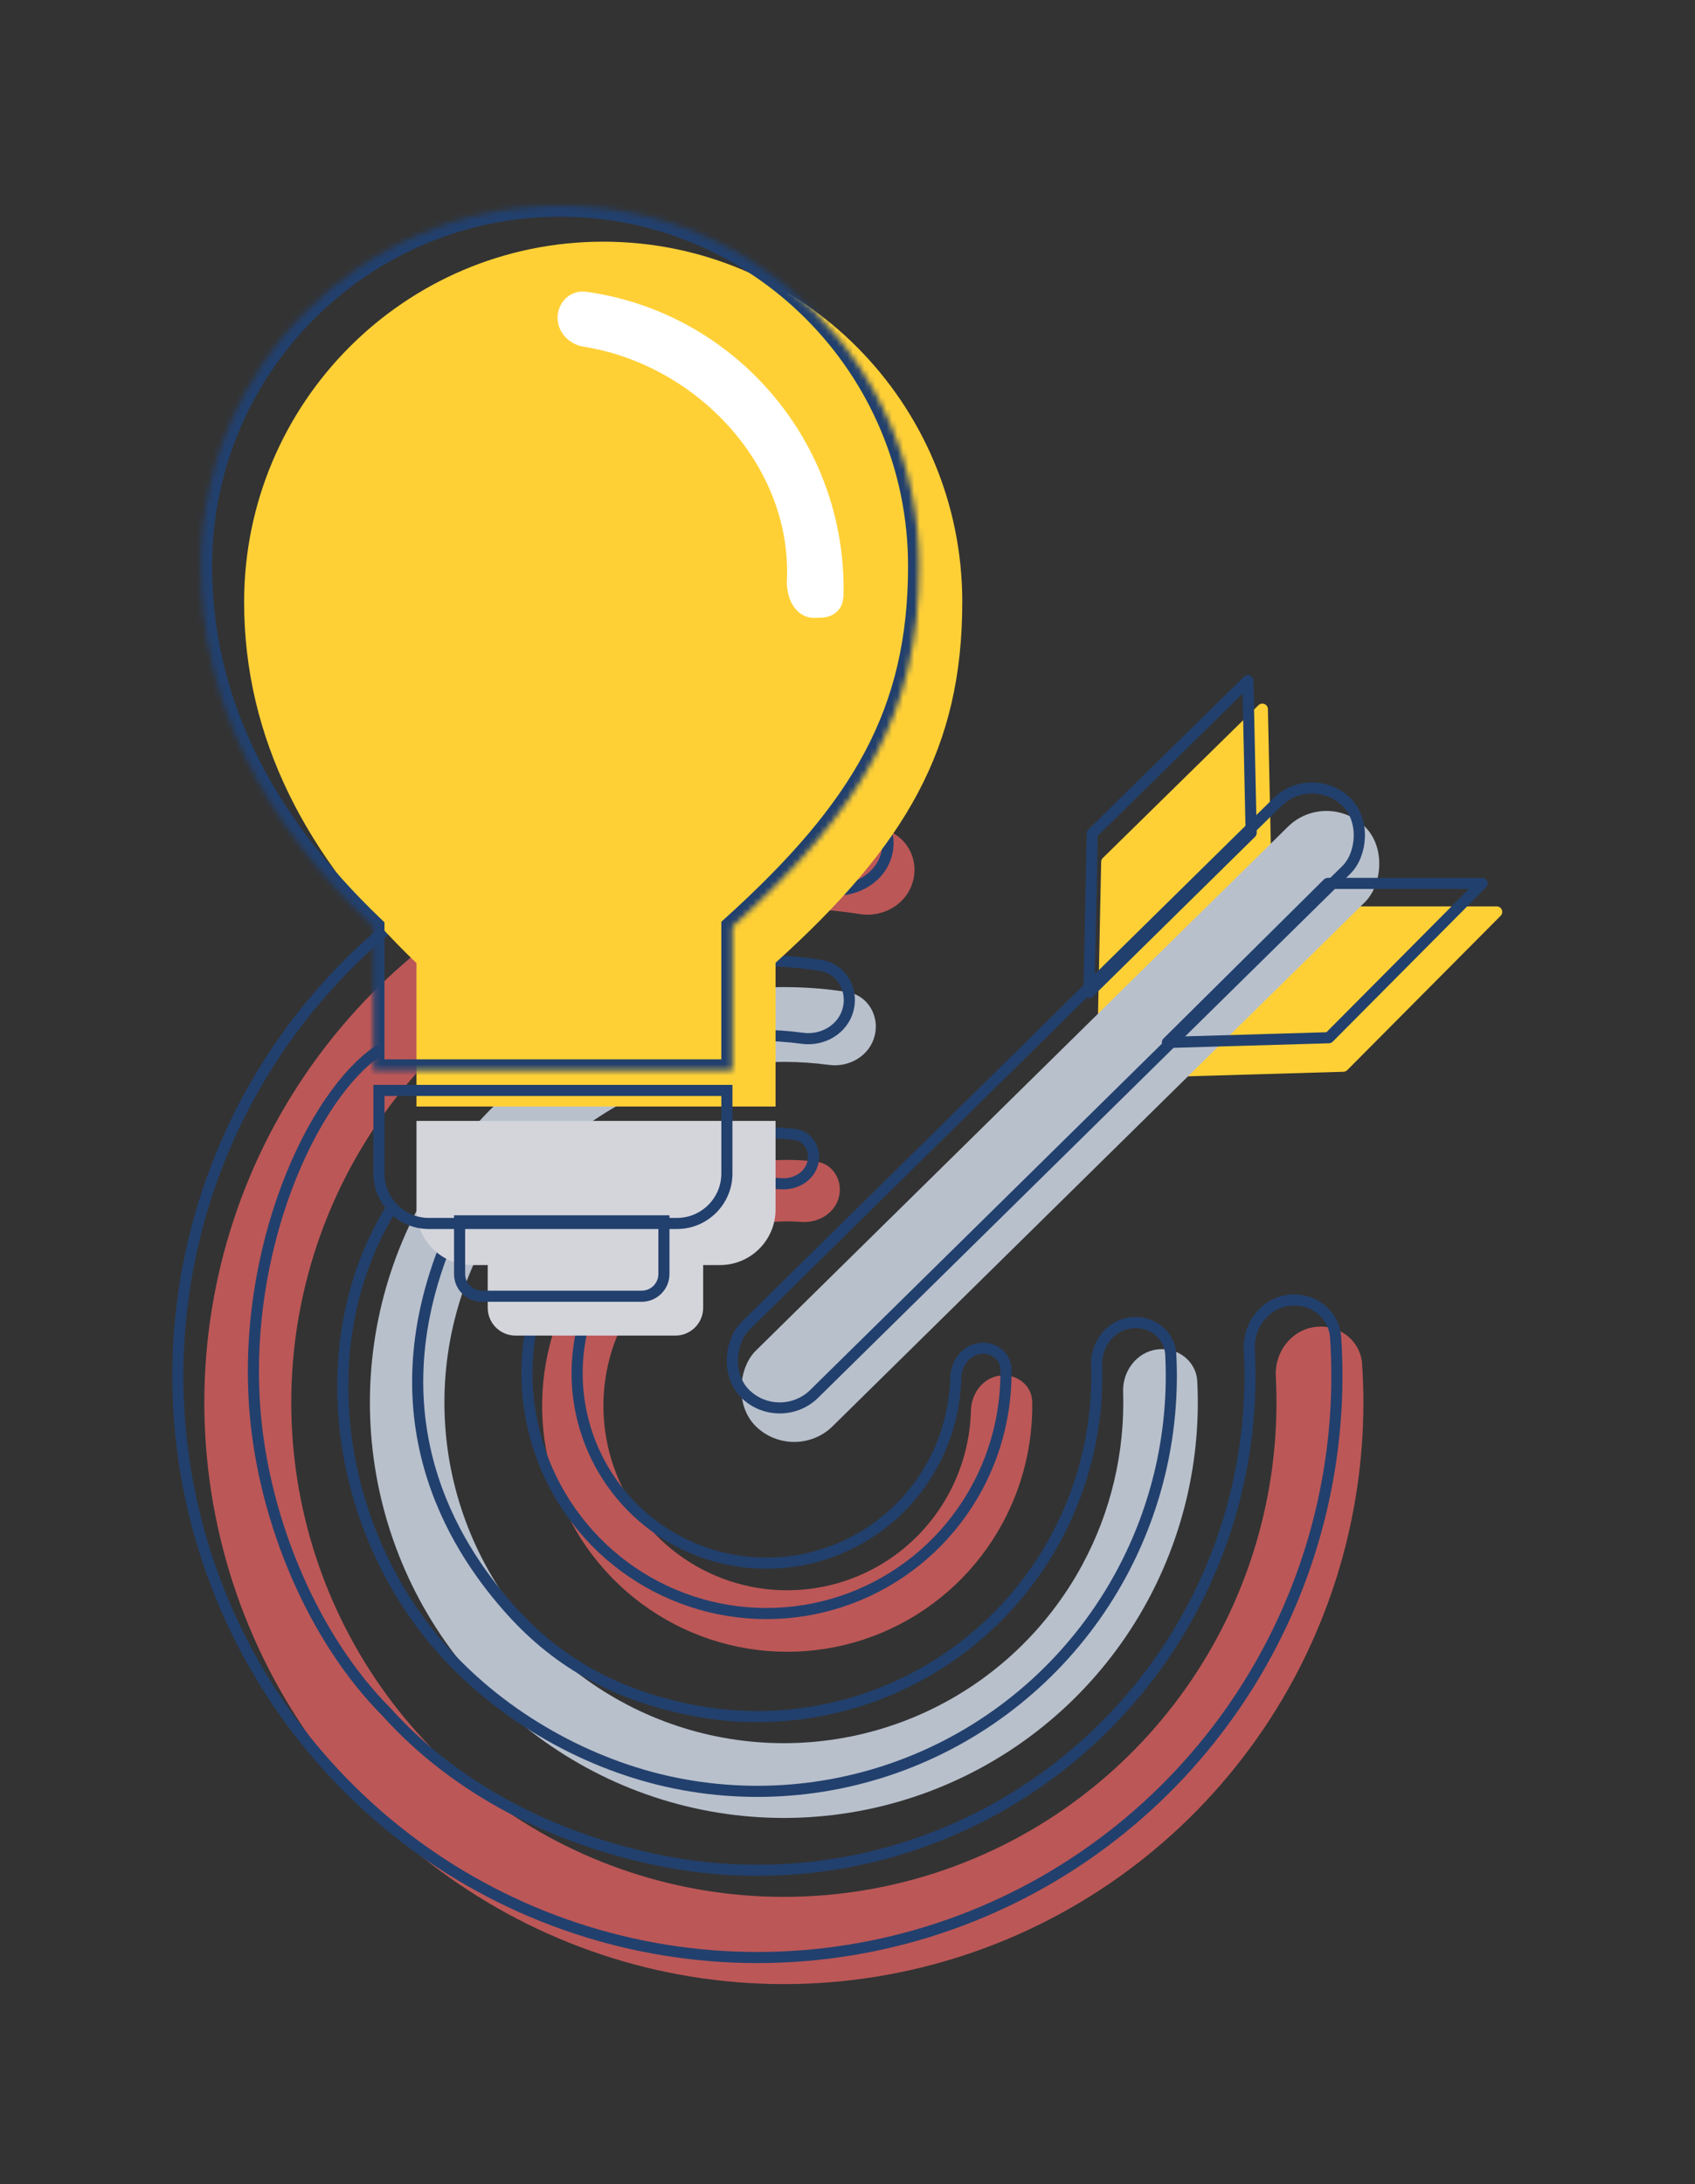 <svg width="305" height="393" viewBox="0 0 305 393" fill="none" xmlns="http://www.w3.org/2000/svg">
    <rect x="0" y="0" width="305" height="393" fill="#333333" stroke="none"/>
    <path d="M208.153 242.808C211.821 242.286 215.249 244.841 215.437 248.541C216.133 262.202 213.08 275.841 206.548 287.945C198.952 302.023 187.051 313.281 172.6 320.063C158.148 326.844 141.908 328.79 126.271 325.615C110.634 322.439 96.427 314.309 85.74 302.423C75.054 290.536 68.453 275.52 66.909 259.586C65.365 243.651 68.961 227.641 77.166 213.911C85.371 200.182 97.752 189.458 112.487 183.32C125.148 178.046 138.971 176.396 152.433 178.486C156.1 179.055 158.291 182.731 157.399 186.332C156.505 189.942 152.852 192.102 149.166 191.606C138.513 190.172 127.628 191.58 117.628 195.746C105.545 200.779 95.393 209.573 88.665 220.831C81.936 232.089 78.988 245.218 80.254 258.284C81.52 271.35 86.932 283.663 95.695 293.41C104.459 303.157 116.109 309.824 128.931 312.428C141.753 315.032 155.07 313.436 166.92 307.875C178.771 302.314 188.529 293.082 194.758 281.539C199.923 271.966 202.436 261.223 202.096 250.421C201.98 246.723 204.49 243.329 208.153 242.808Z"
          fill="#B8C0CC"/>
    <path d="M236.548 238.767C240.828 238.158 244.82 241.137 245.104 245.451C246.399 265.098 242.144 284.772 232.751 302.18C222.115 321.889 205.455 337.651 185.223 347.145C164.99 356.639 142.255 359.363 120.363 354.917C98.472 350.471 78.581 339.09 63.62 322.448C48.658 305.807 39.417 284.784 37.256 262.477C35.095 240.169 40.129 217.754 51.616 198.532C63.103 179.311 80.437 164.298 101.065 155.705C119.275 148.118 139.203 145.888 158.536 149.189C162.803 149.917 165.359 154.199 164.319 158.401C163.276 162.612 159.015 165.141 154.728 164.469C138.667 161.952 122.169 163.908 107.063 170.202C89.528 177.506 74.795 190.267 65.031 206.605C55.267 222.944 50.988 241.996 52.825 260.958C54.662 279.92 62.517 297.788 75.234 311.934C87.951 326.079 104.858 335.754 123.466 339.533C142.074 343.312 161.399 340.996 178.597 332.926C195.794 324.856 209.955 311.458 218.995 294.705C226.795 280.251 230.427 263.958 229.565 247.643C229.337 243.332 232.274 239.375 236.548 238.767Z"
          fill="#DE6060" fill-opacity="0.8"/>
    <path d="M70.787 216.839C55.634 240.557 59.877 274.872 79.878 297.117C90.564 309.004 105.868 317.654 121.504 320.83C137.141 324.005 153.381 322.059 167.833 315.278C182.284 308.496 194.185 297.238 201.781 283.16C208.313 271.056 211.366 257.417 210.671 243.756C210.482 240.055 207.054 237.501 203.386 238.023V238.023C199.723 238.544 197.213 241.938 197.329 245.636C197.669 256.438 195.157 267.181 189.991 276.753C183.762 288.297 174.004 297.529 162.153 303.09C150.303 308.651 136.986 310.247 124.164 307.643C111.342 305.039 100.764 299.566 92.001 289.819C83.238 280.072 67.15 257.586 79.88 224.745M107.72 178.535C120.381 173.261 134.204 171.611 147.666 173.701C151.333 174.27 153.524 177.946 152.632 181.547V181.547C151.738 185.157 148.085 187.317 144.399 186.82C133.746 185.387 122.861 186.795 112.861 190.961"
          stroke="#22406D" stroke-width="2"/>
    <path d="M90.788 173.659C106.042 167.305 131.422 159.135 149.896 160.143C154.228 160.379 158.509 157.829 159.552 153.618V153.618C160.593 149.416 158.037 145.134 153.77 144.406C134.436 141.105 114.508 143.335 96.298 150.921C75.67 159.515 58.336 174.528 46.849 193.749C35.362 212.971 30.328 235.385 32.489 257.693C34.65 280.001 43.892 301.023 58.853 317.665C73.814 334.307 93.705 345.688 115.596 350.134C137.488 354.58 160.224 351.855 180.456 342.361C200.689 332.867 217.349 317.105 227.984 297.396C237.377 279.989 241.632 260.315 240.338 240.668C240.054 236.354 236.061 233.375 231.781 233.984V233.984C227.507 234.592 224.57 238.549 224.798 242.86C225.66 259.174 222.029 275.468 214.229 289.922C205.189 306.675 191.028 320.073 173.83 328.143C156.632 336.212 137.307 338.528 118.699 334.749C100.092 330.97 82.293 322.21 69.576 308.065C56.324 294.761 47.64 273.839 45.94 254.546C43.326 224.895 56.243 196.77 68.364 188.863"
          stroke="#22406D" stroke-width="2"/>
    <path d="M179.846 247.517C182.862 247.088 185.691 249.192 185.74 252.238C185.861 259.806 184.046 267.311 180.425 274.021C175.928 282.355 168.883 289.02 160.328 293.035C151.772 297.049 142.159 298.202 132.902 296.322C123.645 294.442 115.234 289.629 108.907 282.592C102.581 275.555 98.673 266.665 97.759 257.232C96.845 247.799 98.974 238.321 103.831 230.193C108.689 222.065 116.018 215.717 124.741 212.083C131.757 209.16 139.376 208.118 146.858 209.011C149.887 209.373 151.691 212.406 150.958 215.367C150.223 218.335 147.213 220.093 144.164 219.86C139.004 219.465 133.796 220.289 128.968 222.3C122.426 225.025 116.929 229.787 113.286 235.883C109.643 241.979 108.046 249.087 108.732 256.162C109.417 263.237 112.348 269.904 117.093 275.182C121.837 280.459 128.146 284.069 135.088 285.479C142.031 286.889 149.242 286.025 155.658 283.014C162.075 280.003 167.358 275.004 170.731 268.754C173.228 264.126 174.58 258.994 174.711 253.785C174.787 250.743 176.834 247.946 179.846 247.517Z"
          fill="#DE6060" fill-opacity="0.8"/>
    <path fill-rule="evenodd" clip-rule="evenodd"
          d="M96.516 239.414H94.484C93.798 243.331 93.638 247.346 94.026 251.353C94.94 260.786 98.847 269.676 105.174 276.713C111.5 283.75 119.911 288.563 129.168 290.443C138.425 292.323 148.039 291.171 156.595 287.156C165.15 283.141 172.195 276.476 176.692 268.142C180.313 261.433 182.128 253.927 182.006 246.359C181.957 243.313 179.129 241.209 176.113 241.639C173.101 242.067 171.054 244.865 170.977 247.906C170.847 253.115 169.495 258.247 166.998 262.875C163.625 269.125 158.341 274.124 151.925 277.135C145.508 280.146 138.298 281.01 131.355 279.6C124.412 278.19 118.104 274.58 113.359 269.303C108.614 264.025 105.684 257.358 104.998 250.283C104.643 246.621 104.9 242.95 105.735 239.414H103.684C102.882 243.02 102.647 246.752 103.008 250.476C103.734 257.975 106.841 265.044 111.872 270.64C116.903 276.236 123.593 280.064 130.957 281.56C138.321 283.056 145.969 282.139 152.774 278.946C159.58 275.752 165.182 270.451 168.758 263.824C171.405 258.919 172.838 253.478 172.977 247.956C173.034 245.685 174.54 243.882 176.394 243.619C178.393 243.334 179.98 244.718 180.007 246.391C180.123 253.618 178.389 260.786 174.932 267.192C170.638 275.15 163.912 281.513 155.745 285.345C147.578 289.177 138.402 290.277 129.566 288.483C120.731 286.688 112.701 282.094 106.661 275.376C100.621 268.657 96.889 260.169 96.016 251.161C95.634 247.216 95.809 243.263 96.516 239.414ZM140.584 211.987C140.229 211.96 139.875 211.938 139.52 211.922V213.924C139.824 213.939 140.128 213.958 140.431 213.981C143.48 214.214 146.489 212.456 147.224 209.488C147.958 206.527 146.154 203.494 143.125 203.132C141.926 202.989 140.723 202.896 139.52 202.852V204.853C140.644 204.896 141.768 204.984 142.888 205.118C144.553 205.317 145.77 207.041 145.283 209.007C144.83 210.837 142.868 212.162 140.584 211.987Z"
          fill="#22406D"/>
    <path d="M241.741 192.842L212.696 193.693C211.79 193.72 211.318 192.622 211.963 191.984L240.825 163.367C241.012 163.182 241.265 163.078 241.528 163.078L269.31 163.078C270.199 163.078 270.646 164.152 270.019 164.783L242.421 192.548C242.24 192.73 241.997 192.835 241.741 192.842Z"
          fill="#FFD036"/>
    <path d="M198.144 155.068L197.553 183.688C197.534 184.585 198.615 185.051 199.254 184.421L228.441 155.689C228.637 155.496 228.745 155.23 228.739 154.955L228.147 127.58C228.128 126.704 227.072 126.274 226.447 126.887L198.444 154.375C198.257 154.558 198.15 154.807 198.144 155.068Z"
          fill="#FFD036"/>
    <rect width="19.378" height="153.699" rx="9.689"
          transform="matrix(0.713 0.702 -0.713 0.702 238.68 141.928)" fill="#B8C0CC"/>
    <path d="M195.949 178.582L196.54 149.961L224.543 122.474L225.135 149.85L195.949 178.582Z" stroke="#22406D"
          stroke-width="2" stroke-linejoin="round"/>
    <path d="M210.063 187.567L239.108 186.716L266.707 158.951L238.925 158.951L210.063 187.567Z" stroke="#22406D"
          stroke-width="2" stroke-linejoin="round"/>
    <rect y="1.403" width="17.378" height="151.699" rx="8.689"
          transform="matrix(0.713 0.702 -0.713 0.702 237.077 137.22)" stroke="#22406D" stroke-width="2"/>
    <path fill-rule="evenodd" clip-rule="evenodd"
          d="M139.553 173.227C163.06 151.992 173.153 134.602 173.153 108.321C173.153 72.513 144.225 43.484 108.54 43.484C72.856 43.484 43.928 72.513 43.928 108.321C43.928 132.706 55.014 154.247 74.941 173.29V199.092H139.553V173.227Z"
          fill="#FFD036"/>
    <path d="M74.942 201.686H139.555V217.62C139.555 223.143 135.078 227.62 129.555 227.62H84.942C79.419 227.62 74.942 223.143 74.942 217.62V201.686Z"
          fill="#D4D5DB"/>
    <path d="M147.944 111.116C149.779 111.036 151.335 109.9 151.66 108.092C151.691 107.918 151.776 107.377 151.781 107.201C152.436 79.534 132.193 56.196 105.457 52.492C102.676 52.106 100.329 54.371 100.329 57.179C100.329 59.825 102.425 61.971 105.038 62.386C125.091 65.572 142.206 83.338 141.62 103.899C141.618 103.978 141.614 104.058 141.608 104.139C141.363 107.69 143.201 111.322 146.758 111.167L147.944 111.116Z"
          fill="white"/>
    <mask id="path-16-inside-1_967_85459" fill="white">
        <path fill-rule="evenodd" clip-rule="evenodd"
              d="M131.795 166.742C155.301 145.508 165.394 128.118 165.394 101.837C165.394 66.028 136.466 37 100.781 37C65.097 37 36.169 66.028 36.169 101.837C36.169 126.222 47.255 147.763 67.182 166.805V192.608H131.795V166.742Z"/>
    </mask>
    <path d="M131.795 166.742L130.454 165.258L129.795 165.854V166.742H131.795ZM67.182 166.805H69.182V165.95L68.564 165.36L67.182 166.805ZM67.182 192.608H65.182V194.608H67.182V192.608ZM131.795 192.608V194.608H133.795V192.608H131.795ZM163.394 101.837C163.394 114.696 160.931 125.283 155.643 135.244C150.335 145.241 142.124 154.716 130.454 165.258L133.135 168.226C144.972 157.534 153.56 147.697 159.176 137.12C164.81 126.507 167.394 115.259 167.394 101.837H163.394ZM100.781 39C135.355 39 163.394 67.127 163.394 101.837H167.394C167.394 64.93 137.577 35 100.781 35V39ZM38.169 101.837C38.169 67.127 66.208 39 100.781 39V35C63.986 35 34.169 64.93 34.169 101.837H38.169ZM68.564 165.36C48.923 146.591 38.169 125.542 38.169 101.837H34.169C34.169 126.901 45.587 148.935 65.801 168.251L68.564 165.36ZM69.182 192.608V166.805H65.182V192.608H69.182ZM131.795 190.608H67.182V194.608H131.795V190.608ZM129.795 166.742V192.608H133.795V166.742H129.795Z"
          fill="#22406D" mask="url(#path-16-inside-1_967_85459)"/>
    <path d="M68.186 196.203H130.799V211.138C130.799 216.109 126.77 220.138 121.799 220.138H77.186C72.216 220.138 68.186 216.109 68.186 211.138V196.203Z"
          stroke="#22406D" stroke-width="2"/>
    <path d="M87.76 224.748H126.527V235.309C126.527 238.07 124.289 240.309 121.527 240.309H92.76C89.998 240.309 87.76 238.07 87.76 235.309V224.748Z"
          fill="#D4D5DB"/>
    <path d="M82.699 219.666H119.467V229.227C119.467 231.436 117.676 233.227 115.467 233.227H86.699C84.49 233.227 82.699 231.436 82.699 229.227V219.666Z"
          stroke="#22406D" stroke-width="2"/>
</svg>
